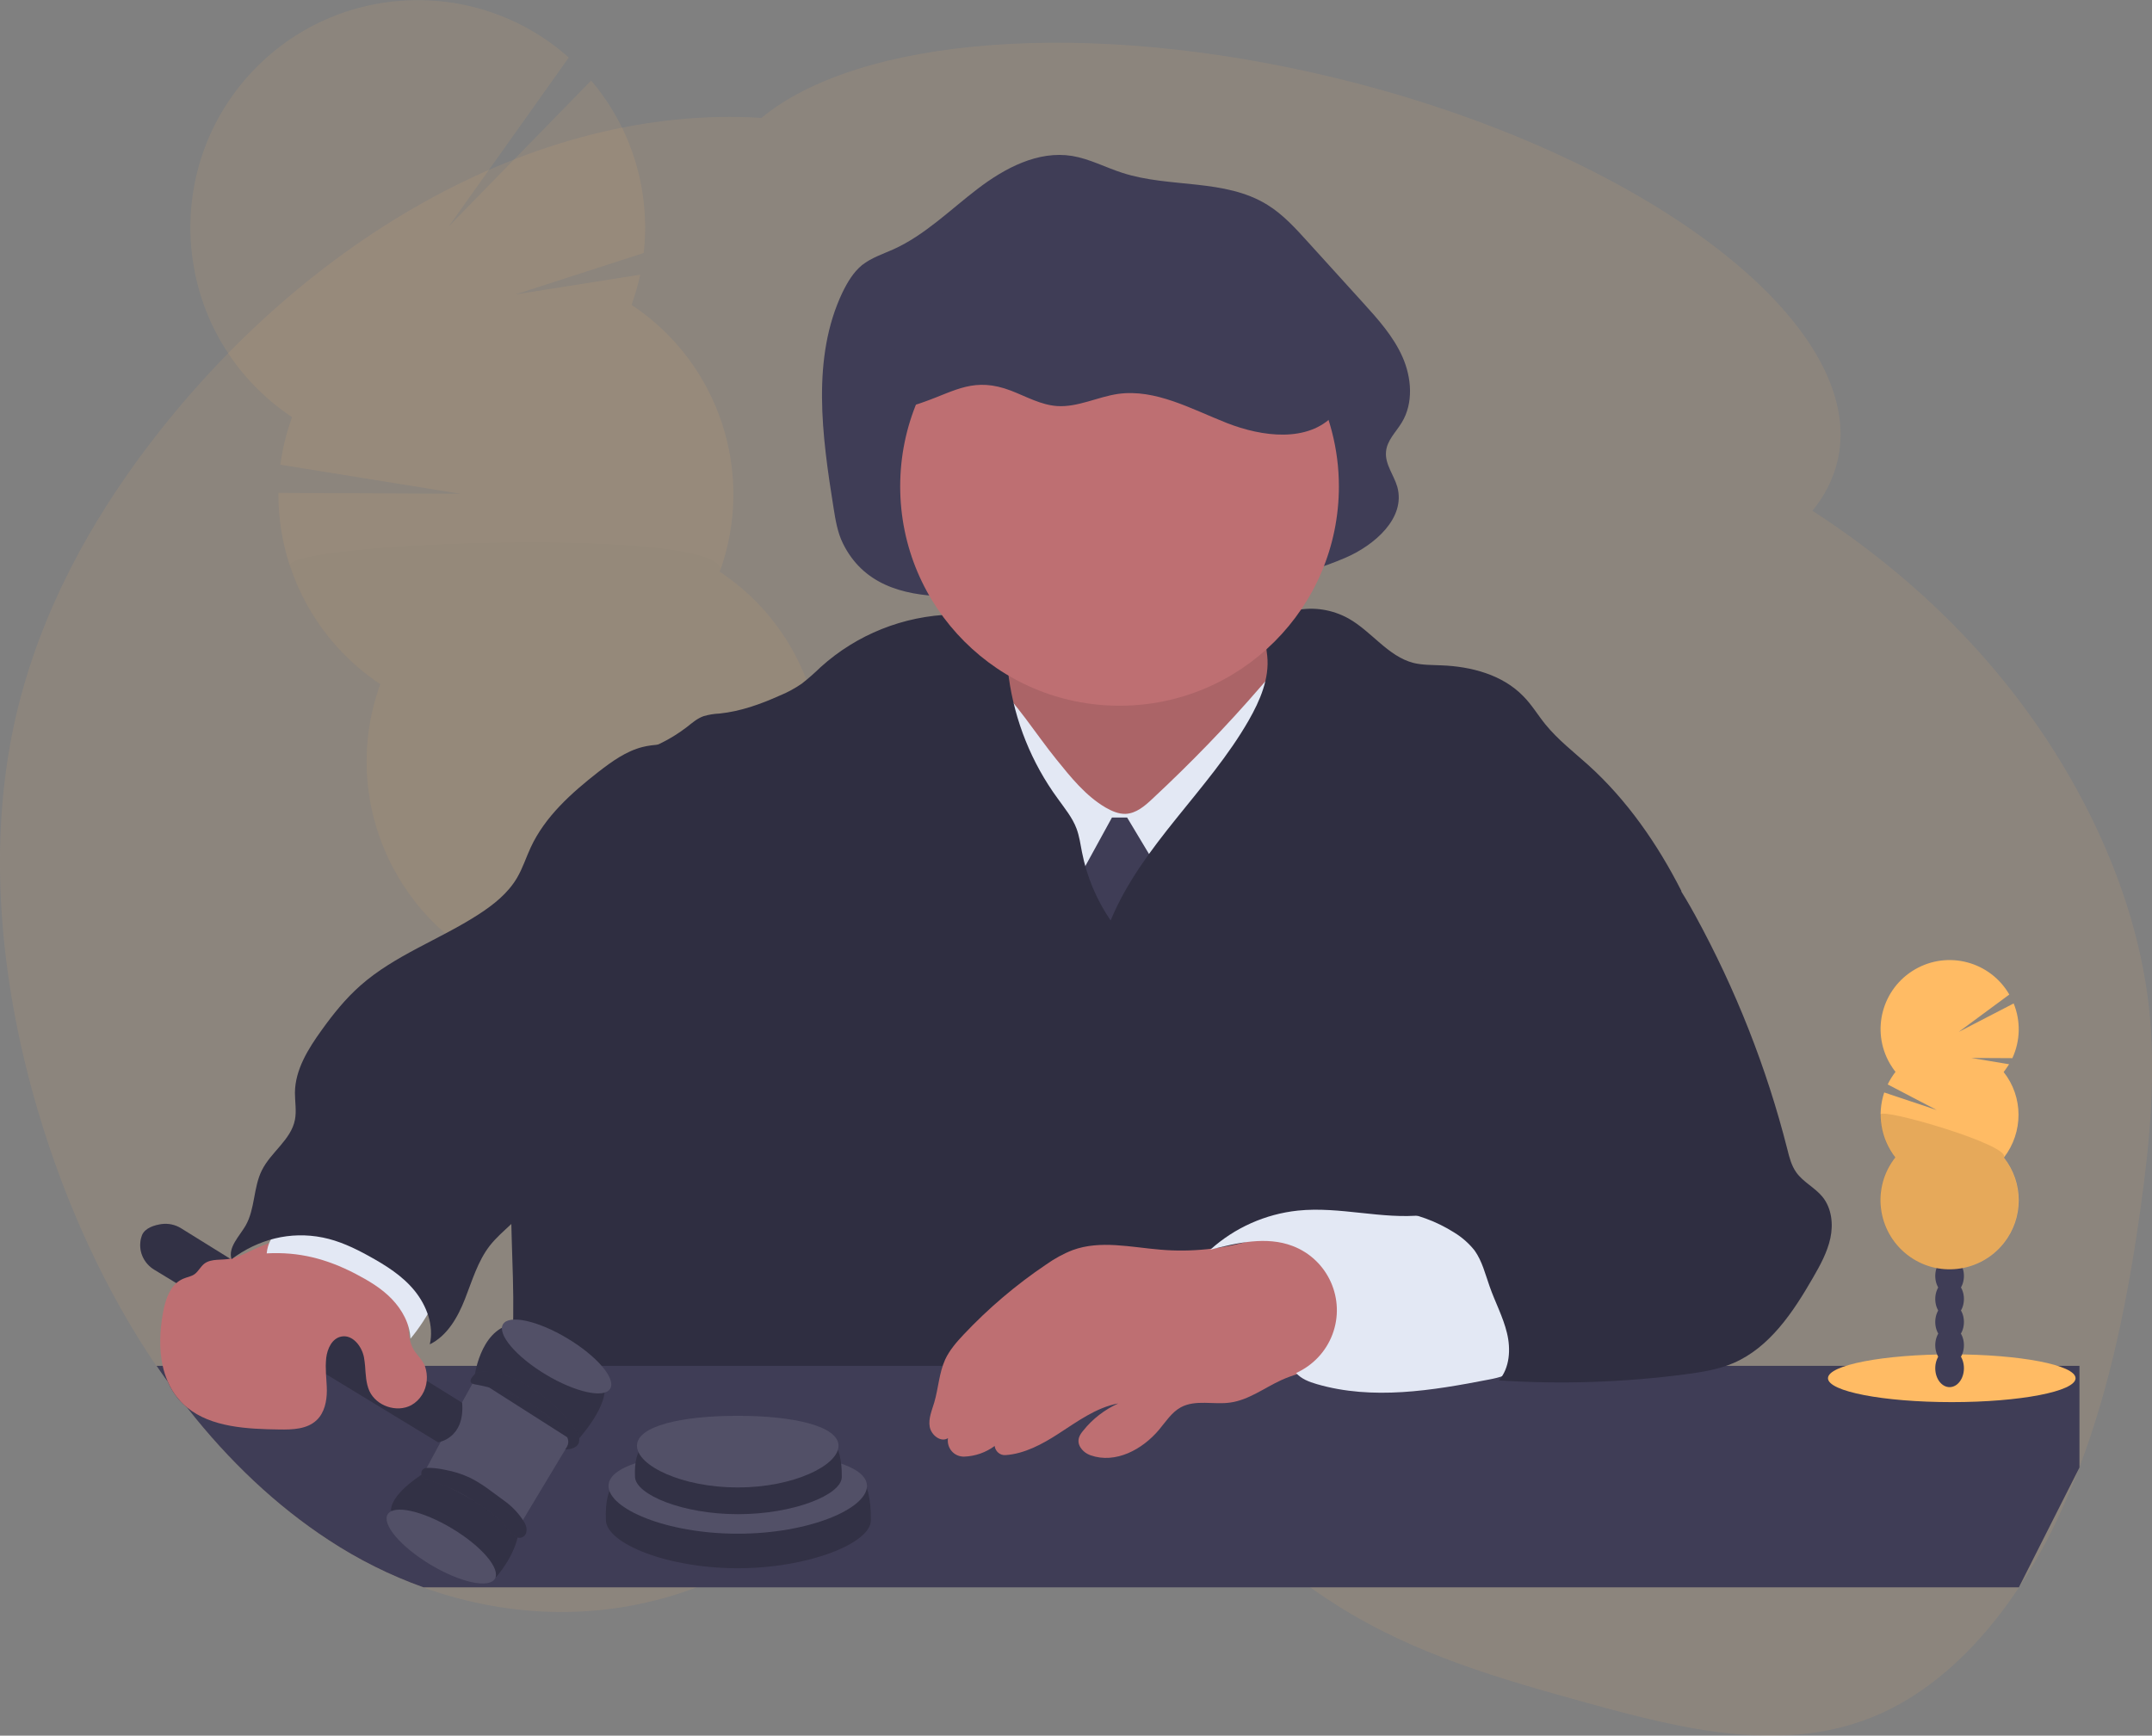 <?xml version="1.0" encoding="utf-8"?>
<!-- Generator: Adobe Illustrator 23.1.0, SVG Export Plug-In . SVG Version: 6.00 Build 0)  -->
<svg version="1.1" id="e0a33aad-c872-4ad1-abfb-8ea983006965"
	 xmlns="http://www.w3.org/2000/svg" xmlns:xlink="http://www.w3.org/1999/xlink" x="0px" y="0px" viewBox="0 0 990.9 799.3"
	 style="enable-background:new 0 0 990.9 799.3;" xml:space="preserve">
<rect x="0" y="0" width="990.9" height="799.3" fill="#808080" stroke="none"/>
<style type="text/css">
	.st0{opacity:0.1;fill:#FFBB64;enable-background:new    ;}
	.st1{opacity:0.1;}
	.st2{fill:#3F3D56;}
	.st3{fill:#FFBB64;}
	.st4{opacity:0.1;enable-background:new    ;}
	.st5{fill:#BE6F72;}
	.st6{fill:#E3E8F4;}
	.st7{fill:#2F2E41;}
	.st8{opacity:0.2;enable-background:new    ;}
	.st9{opacity:0.1;fill:#FFFFFF;enable-background:new    ;}
</style>
<title>judge_katerina_limpitsouni</title>
<path class="st0" d="M989.5,463.8c-3.6-31.9-13.9-62-27.3-88.9c-30.4-60.9-76.5-106.3-126.3-138.8c-0.5-0.3-1-0.6-1.4-0.9
	c5.5-6.5,9.4-14.2,11.5-22.5c15.3-62.8-88-141.9-230.7-176.7C500.7,8.1,395.6,17.1,350.6,54.3c-104.9-6.6-214.4,58-287.1,157.4
	c-26,35.6-48,77.6-57.7,125.2c-11.7,57.6-4.7,119.5,11.8,175.1c12.7,42.8,31.2,82.9,54.5,117.2c1.7,2.4,3.3,4.9,5.1,7.2
	c2.9,4.1,5.9,8.1,9,12c19.2,24.5,41.1,45.2,65.1,60.9c13.7,9,28.3,16.3,43.7,21.8c41,14.7,85,15.3,125.5,0
	c6.8-2.6,13.4-5.5,19.8-8.9c3.6-1.9,7.1-3.9,10.6-6c6.7-4.1,13.3-8.7,19.8-13.5c9.1-6.6,18-13.6,27.1-20.2l0.8-0.6
	c10.7-7.7,21.5-14.7,32.8-19.8c7.5-3.5,15.5-5.9,23.7-7.2c12.1-1.7,24.4-0.8,36.1,2.8c2.2,0.6,4.4,1.4,6.6,2.2
	c7.2,2.6,14.1,5.9,20.7,9.6c28.8,16,56.4,41.5,84.8,61.5c4,2.9,8.1,5.6,12.2,8.2c36.1,22.9,75.9,34.1,115.2,45
	c44.6,12.3,91.8,24.2,134.9,5.1c25-11.1,46.7-32.1,64-58.2c7.6-11.5,14.3-23.6,19.9-36.2c2.8-6.2,5.5-12.6,7.9-19
	c14.3-37.5,22.6-78.7,28.3-120C990,525.4,992.8,494.3,989.5,463.8z"/>
<g class="st1">
	<path class="st2" d="M311.4,533.2c0.3,0.9,0.6,1.8,1,2.6c6.6-5.2,13-10.5,19.2-16c3.7-1.6,6.7-4.5,8.7-8c1.8-1.7,3.5-3.4,5.3-5.1
		c-0.8-0.8-1.6-1.6-2.4-2.4c-5.9-5.2-13.2-7.4-19.9-5.2s-11.3,8.3-12.9,16C309,521.1,309.4,527.4,311.4,533.2z"/>
	<path class="st2" d="M300.4,500c1.9,5.8,5.3,11.1,9.8,15.1c5.9,5.2,13.2,7.4,19.9,5.1c0.5-0.2,0.9-0.3,1.4-0.5
		c3.7-1.6,6.7-4.5,8.7-8c1.3-2.3,2.3-4.9,2.9-7.5c2.4-12.2-1.8-24.8-11-33.2c-5.9-5.2-13.2-7.4-19.9-5.2s-11.3,8.3-12.9,16
		C298,487.9,298.4,494.1,300.4,500z"/>
	
		<ellipse transform="matrix(0.95 -0.314 0.314 0.95 -128.662 120.569)" class="st2" cx="310.2" cy="459.9" rx="21.9" ry="28.6"/>
	
		<ellipse transform="matrix(0.95 -0.314 0.314 0.95 -118.793 115.446)" class="st2" cx="299.2" cy="426.7" rx="21.9" ry="28.6"/>
	
		<ellipse transform="matrix(0.95 -0.314 0.314 0.95 -108.924 110.322)" class="st2" cx="288.2" cy="393.5" rx="21.9" ry="28.6"/>
	<path class="st3" d="M290.8,140.4c1.6-4.6,3-9.2,4-13.9l-57.5,9.1l59.1-19.1c3.2-28.7-5.5-57.4-24.2-79.4l-65.6,67.2l55.3-77.8
		C218.7-11.9,152.5-8,114.1,35.2s-34.5,109.5,8.7,147.9c3.7,3.3,7.6,6.3,11.7,9c-2.6,7.1-4.4,14.4-5.4,21.9l83,13.4l-83.9-0.4
		c-0.2,35.4,17.4,68.5,46.9,88.1c-19.7,54.4,8.5,114.4,62.9,134.1s114.4-8.5,134.1-62.9c16.4-45.5-0.4-96.3-40.7-123
		C347.9,217.9,331.1,167.1,290.8,140.4L290.8,140.4z"/>
	<path class="st4" d="M133.5,260.7c7.3,22.3,22,41.5,41.6,54.5c-19.6,54.4,8.5,114.4,62.9,134.1c54.4,19.6,114.4-8.5,134.1-62.9
		c16.4-45.4-0.4-96.2-40.6-122.9C339.2,242.1,129.8,249.5,133.5,260.7z"/>
</g>
<path class="st2" d="M388.1,250.2c-2.5-5.1-3.4-10.8-4.3-16.4c-5.3-33.2-10.2-69,4.1-99.1c2.3-4.7,5-9.3,9-12.6
	c4.3-3.4,9.6-5.1,14.5-7.3c14.4-6.5,26-18.1,38.7-27.8s27.9-17.7,43.5-15.2c8,1.3,15.4,5.3,23.2,7.8c21.9,7.1,47.2,2.5,66.9,14.8
	c7.1,4.4,12.9,10.8,18.6,17.1l25.4,28c6.9,7.6,13.9,15.4,18.1,24.9s5.1,21.2-0.3,30.1c-2.7,4.5-6.9,8.3-7.3,13.6
	c-0.5,5.7,3.6,10.6,5.2,16.1c4,14.5-10.7,27-24,32.7c-40.4,17.3-84.9,15.3-127.7,14.6C459.6,270.9,406.5,287.6,388.1,250.2z"/>
<path class="st5" d="M460,322.1c-2.8,6.7-8.8,11.5-14.8,15.6s-12.3,8.1-19.5,8.5c12.7,16.3,30,28.3,46.9,40
	c7.9,5.4,15.9,10.9,24.9,14c8.3,2.8,17.1,3.5,25.7,4.7c11,1.5,21.9,3.8,33,3.4c19.7-0.8,38.5-10.8,51.6-25.5
	c13.1-14.8,20.5-34,22.6-53.6c-7-0.1-13.5-4-19.1-8.2c-6.9-5.2-13.4-11.1-17.8-18.5c-4.8-8-7-17.3-9.2-26.4
	c-23.3-0.7-46.6-1.4-69.9-0.9c-8.5,0.2-17,0.5-25.3,2.6c-7.9,2-24.4,7.2-29.2,14.3c-2.8,4.1,0,8.3,1,12.7
	C462,310.5,462.3,316.5,460,322.1z"/>
<path class="st4" d="M460,322.1c-2.8,6.7-8.8,11.5-14.8,15.6s-12.3,8.1-19.5,8.5c12.7,16.3,30,28.3,46.9,40
	c7.9,5.4,15.9,10.9,24.9,14c8.3,2.8,17.1,3.5,25.7,4.7c11,1.5,21.9,3.8,33,3.4c19.7-0.8,38.5-10.8,51.6-25.5
	c13.1-14.8,20.5-34,22.6-53.6c-7-0.1-13.5-4-19.1-8.2c-6.9-5.2-13.4-11.1-17.8-18.5c-4.8-8-7-17.3-9.2-26.4
	c-23.3-0.7-46.6-1.4-69.9-0.9c-8.5,0.2-17,0.5-25.3,2.6c-7.9,2-24.4,7.2-29.2,14.3c-2.8,4.1,0,8.3,1,12.7
	C462,310.5,462.3,316.5,460,322.1z"/>
<path class="st6" d="M486.4,349.7c6.7,8.3,13.5,16.8,22.7,22.2c2.8,1.6,5.9,3,9.2,2.9c4.8-0.2,8.8-3.6,12.3-6.9
	c17.6-16.4,34.3-33.6,50-51.8c4.9-5.7,10-11.6,16.8-14.9c6.1,55,7.7,110.5,4.8,165.8c0,1-0.2,2.1-0.7,3c-1.1,1.6-3.3,1.8-5.2,1.9
	c-56.4,2.1-115.2,3.8-166.9-19c3.6-10.6,3-22.2,3.3-33.4c0.6-18.4,3.8-36.7,8.2-54.5c2.2-8.8,4.6-17.5,7.3-26.1
	c2.2-7.2,3.8-20,8.7-25.5C468,323.4,476.9,338,486.4,349.7z"/>
<polygon class="st2" points="512,376.5 519,376.5 537,406.5 518,453.5 495,407.5 "/>
<path class="st7" d="M511.4,423.9c-6.5-9.5-11-20.2-13.2-31.5c-0.7-3.6-1.2-7.3-2.5-10.8c-1.9-5.1-5.5-9.4-8.7-13.9
	c-12-16.4-19.7-35.6-22.5-55.7c-1.2-9.1-2.1-19.6-9.5-25.1c-4.6-3.5-10.8-4-16.6-3.9c-22.4,0.6-43.9,9.2-60.5,24.2
	c-2.8,2.7-5.7,5.3-8.8,7.7c-3.1,2.1-6.5,4-10,5.4c-8.9,4-18.1,7.3-27.8,8.3c-2.5,0.1-4.9,0.5-7.3,1.2c-2.9,1-5.3,3.1-7.7,5
	c-7.8,6-16.7,10.3-26.2,12.6c-13.4,31.2-23.8,63.6-31,96.7c-1.8,8.3-3.4,16.6-5.9,24.6c-3.4,11.2-8.4,21.9-11.8,33.1
	c-13.3,44.6,0.7,93.3-8.3,139l481.1,0.7c-7.6-11.7-4.8-26.6-5.5-40.6c-0.6-12.8-3.9-25.4-6.1-38c-3.8-21.2-4.8-42.8-5.1-64.2
	c-0.2-9.1-0.2-18.5,3.3-26.8c6.6-15.7,23.7-24,39.9-29.3c7.7-2.5,15.9-4.9,22-10.3c6.3-5.6,9.5-13.9,11.5-22
	c-10.9-21.5-25.1-42-43-58.1c-6.7-6-13.9-11.6-19.6-18.6c-3.5-4.3-6.3-9.1-10.2-13c-9.6-9.9-24-13.7-37.8-14.2
	c-4.3-0.2-8.6-0.1-12.7-1.1c-11.8-3-19.3-14.5-30-20.5c-7.4-4.1-16.1-5.5-24.4-3.7c-6,1.3-12.1,4.8-13.5,10.7
	c-0.8,3.3,0.2,6.8,0.5,10.2c1.1,10.4-3.3,20.6-8.5,29.7C556.5,364,525.7,389.3,511.4,423.9z"/>
<path class="st5" d="M616.5,224c0,55.8-45.2,101-101,101c-55.8,0-101-45.2-101-101s45.2-101,101-101c19.2,0,37.9,5.5,54.1,15.7
	C598.8,157.3,616.5,189.5,616.5,224z"/>
<path class="st2" d="M957.5,675.8V629H72.1c1.7,2.4,3.3,4.9,5.1,7.2c1.3,3.1,3.1,5.9,5.2,8.4c1.2,1.3,2.4,2.5,3.8,3.7
	c19.2,24.5,41.1,45.2,65.1,60.9c13.7,9,28.3,16.3,43.7,21.8h734.6L957.5,675.8z"/>
<path class="st5" d="M534.4,575.5c-13.6-1.1-27.7-4.5-40.5,0.2c-4.4,1.7-8.5,4-12.3,6.7c-13.8,9.3-26.5,20.1-37.9,32.2
	c-3.3,3.5-6.5,7.2-8.5,11.5c-2.8,6.2-3.1,13.2-5,19.7c-1.1,3.7-2.8,7.5-2.1,11.3s5.1,7.3,8.4,5.2l0,0c-0.6,4,2.1,7.8,6.1,8.4
	c0.5,0.1,0.9,0.1,1.4,0.1c5.1-0.2,9.9-1.9,14-4.9l0,0c0.3,2.5,2.5,4.4,5,4.2c8.7-0.6,16.9-5,24.3-9.8c8.7-5.6,17.4-12.1,27.6-14
	c-6.3,2.9-11.8,7.1-16.1,12.5c-1.7,2-3.2,4.5-1.4,7.6c1.1,1.8,2.8,3.1,4.8,3.8c11.4,4,23.8-2.6,31.5-11.8c3.1-3.7,5.8-8,10-10.3
	c6.8-3.7,15.2-1.1,22.8-2.2c8.5-1.2,15.6-6.7,23.4-10.3c10.4-4.7,21.9-6,33-8.8c1.3-0.2,2.6-0.8,3.5-1.8c0.7-1.2,1-2.5,0.8-3.8
	c0-13.7-1.1-27.4-3.1-40.9c-0.2-2.2-0.8-4.3-2-6.2c-2.2-3.1-6.3-4-10-4.6c-6-1-12.7-3.2-18.8-3.2c-5.8,0-11.4,3.3-16.9,4.9
	C562.7,575.2,548.5,576.7,534.4,575.5z"/>
<path class="st6" d="M597.6,557.5c-15,1.6-29.1,7.9-40.3,18c12.5-3.2,25.9-6.3,37.9-1.7c16.3,6.2,24.5,24.5,18.3,40.8
	c-3,7.9-9,14.2-16.7,17.7c2.4,2.7,6,4.1,9.5,5.1c25.7,7.5,53.1,3,79.3-2.1c4.8-0.9,10-2.2,12.9-6.1c2.6-3.6,2.5-8.4,2.3-12.8
	c-0.7-12.8-1.8-26-7.6-37.4c-7.9-15.5-21.5-21.2-38-19.4C636.2,561.6,617,555.5,597.6,557.5z"/>
<path class="st7" d="M760.8,393.7c8.3,7.9,14.3,17.9,19.8,27.9c18.6,34,32.9,70.2,42.4,107.7c0.9,3.7,1.9,7.5,4.1,10.6
	c3.2,4.5,8.6,7,12.1,11.3c4.2,5.2,5,12.5,3.6,19s-4.7,12.5-8,18.2c-9.1,15.8-19.9,32.1-36.6,39.3c-7,3-14.7,4.2-22.2,5.2
	c-28.4,3.7-57.2,4.7-85.8,2.8c5-5.8,5.5-14.4,3.7-21.8c-1.8-7.5-5.5-14.3-8-21.5c-2-5.6-3.4-11.6-6.9-16.5c-2.6-3.3-5.8-6.1-9.4-8.3
	c-8.2-5.2-17.5-8.6-27.2-10c7.2-5.6,16.5-7.5,25.2-10s17.9-6.4,22.5-14.3c2.8-4.7,3.5-10.3,3.9-15.7c1.1-16.4-0.8-32.8-5.6-48.5
	c-3.2-10.4-7.8-21.3-5-31.9c1.4-5.3,4.6-10,7.7-14.5c6.1-8.8,12.4-17.8,21.3-23.8c7.7-5.1,16.8-7.5,25.9-8.2
	C745.2,390.4,755.6,388.8,760.8,393.7z"/>
<path class="st2" d="M401,700.2c-0.1,10.4-28.5,22-61.3,22s-60.3-11.5-60.7-22c-1.5-36.3,27.9-15.9,60.7-15.9S401.3,658.4,401,700.2
	z"/>
<path class="st8" d="M401,700.2c-0.1,10.4-28.5,22-61.3,22s-60.3-11.5-60.7-22c-1.5-36.3,27.9-15.9,60.7-15.9S401.3,658.4,401,700.2
	z"/>
<path class="st2" d="M399.2,684.3c0,10.5-26.6,22-59.5,22s-59.5-11.5-59.5-22s26.6-15.9,59.5-15.9S399.2,673.8,399.2,684.3z"/>
<path class="st9" d="M399.2,684.3c0,10.5-26.6,22-59.5,22s-59.5-11.5-59.5-22s26.6-15.9,59.5-15.9S399.2,673.8,399.2,684.3z"/>
<path class="st2" d="M387.6,680.2c-0.1,8.2-22.2,17.1-47.8,17.1s-47-9-47.4-17.1c-1.2-28.3,21.7-12.4,47.4-12.4
	S387.8,647.6,387.6,680.2z"/>
<path class="st8" d="M387.6,680.2c-0.1,8.2-22.2,17.1-47.8,17.1s-47-9-47.4-17.1c-1.2-28.3,21.7-12.4,47.4-12.4
	S387.8,647.6,387.6,680.2z"/>
<path class="st2" d="M386.1,665.8c0,9.1-20.8,19.2-46.4,19.2s-46.4-10-46.4-19.2s20.8-13.8,46.4-13.8S386.1,656.7,386.1,665.8z"/>
<path class="st9" d="M386.1,665.8c0,9.1-20.8,19.2-46.4,19.2s-46.4-10-46.4-19.2s20.8-13.8,46.4-13.8S386.1,656.7,386.1,665.8z"/>
<path class="st2" d="M228.5,726.2c0,0,8.8-9.7,10.3-20.6S195.9,678,195.9,678s-15.4,9-15.9,17.4C180,695.5,209.5,727.1,228.5,726.2z
	"/>
<path class="st8" d="M228.5,726.2c0,0,8.8-9.7,10.3-20.6S195.9,678,195.9,678s-15.4,9-15.9,17.4C180,695.5,209.5,727.1,228.5,726.2z
	"/>
<ellipse transform="matrix(0.515 -0.857 0.857 0.515 -511.58 519.959)" class="st2" cx="203.4" cy="711.8" rx="9.7" ry="28.8"/>
<ellipse transform="matrix(0.515 -0.857 0.857 0.515 -511.58 519.959)" class="st9" cx="203.4" cy="711.8" rx="9.7" ry="28.8"/>
<polygon class="st2" points="239.4,702.3 264.7,660.2 239,638.4 219,634.6 212.7,645.9 195.1,678.5 "/>
<polygon class="st9" points="239.4,702.3 264.7,660.2 239,638.4 219,634.6 212.7,645.9 195.1,678.5 "/>
<path class="st2" d="M265,664.3c0,0,17.1-18.1,12.7-27.9s-27.5-29.4-42.2-26.5s-17.1,24.7-17.1,24.7L265,664.3z"/>
<path class="st8" d="M265,664.3c0,0,17.1-18.1,12.7-27.9s-27.5-29.4-42.2-26.5s-17.1,24.7-17.1,24.7L265,664.3z"/>
<path class="st2" d="M71,584.7l130.7,79.5c0,0,12.4-1.6,11.1-18.2L83.3,565.6c-2.6-1.6-5.8-2.3-8.8-1.9c-3.5,0.5-7.7,1.8-9.1,5.1
	c-0.3,0.9-0.6,1.8-0.7,2.7C63.9,576.7,66.4,581.9,71,584.7z"/>
<path class="st8" d="M71,584.7l130.7,79.5c0,0,12.4-1.6,11.1-18.2L83.3,565.6c-2.6-1.6-5.8-2.3-8.8-1.9c-3.5,0.5-7.7,1.8-9.1,5.1
	c-0.3,0.9-0.6,1.8-0.7,2.7C63.9,576.7,66.4,581.9,71,584.7z"/>
<path class="st2" d="M239.4,708.2c1.4-0.1,2.6-1.1,2.9-2.4c0.6-2.3-0.5-4.4-1.8-6.2c-2.2-3.2-4.9-6-8.1-8.3
	c-5.3-3.8-10.5-8.2-16.5-11c-3.5-1.6-7.1-2.7-10.9-3.4c-2.8-0.6-5.7-1-8.6-0.9c-1.4,0-2.5,1.2-2.4,2.6c0,0.7,0.3,1.4,0.9,1.9l0,0
	c1.3,0.9,2.8,1.5,4.4,1.8c7.8,2.3,15,6.3,21.8,10.8c3.6,2.3,7,5,10.2,8C233.4,703.1,236,708.3,239.4,708.2z"/>
<path class="st8" d="M239.4,708.2c1.4-0.1,2.6-1.1,2.9-2.4c0.6-2.3-0.5-4.4-1.8-6.2c-2.2-3.2-4.9-6-8.1-8.3
	c-5.3-3.8-10.5-8.2-16.5-11c-3.5-1.6-7.1-2.7-10.9-3.4c-2.8-0.6-5.7-1-8.6-0.9c-1.4,0-2.5,1.2-2.4,2.6c0,0.7,0.3,1.4,0.9,1.9l0,0
	c1.3,0.9,2.8,1.5,4.4,1.8c7.8,2.3,15,6.3,21.8,10.8c3.6,2.3,7,5,10.2,8C233.4,703.1,236,708.3,239.4,708.2z"/>
<path class="st2" d="M260.3,667.5c0,0,12.8,0.3,2.2-12.6s-29.6-25.7-43.1-22.8c0,0-5.6,4.6-0.8,5.4c4.6,0.8,26,5,35.8,16.9
	c1.1,1.3,2.3,2.5,3.6,3.5C260.4,660,263.5,663.5,260.3,667.5z"/>
<path class="st8" d="M260.3,667.5c0,0,12.8,0.3,2.2-12.6s-29.6-25.7-43.1-22.8c0,0-5.6,4.6-0.8,5.4c4.6,0.8,26,5,35.8,16.9
	c1.1,1.3,2.3,2.5,3.6,3.5C260.4,660,263.5,663.5,260.3,667.5z"/>
<ellipse transform="matrix(0.515 -0.857 0.857 0.515 -410.826 522.986)" class="st2" cx="256.5" cy="624.3" rx="9.7" ry="28.8"/>
<ellipse transform="matrix(0.515 -0.857 0.857 0.515 -410.826 522.986)" class="st9" cx="256.5" cy="624.3" rx="9.7" ry="28.8"/>
<path class="st5" d="M196.5,635.8c-0.4,4.7-3,9-7.1,11.3c-6.7,3.6-16.1,0.4-19.3-6.5c-1.6-3.6-1.7-7.6-2-11.6
	c-0.1-1.3-0.3-2.6-0.5-3.9c-1-5.2-5.3-10.6-10.4-9.6c-4.3,0.8-6.5,5.6-7,9.9c-0.1,1.2-0.2,2.4-0.2,3.6c0,1.2,0.1,2.5,0.1,3.7
	c0.1,2.5,0.4,5.1,0.4,7.6c0,5-1.1,10.3-4.7,13.7c-4.4,4.2-11.1,4.4-17.2,4.3c-14.8-0.2-31.3-1-42.4-10.1c-1.4-1.1-2.6-2.3-3.8-3.7
	c-2.2-2.5-3.9-5.3-5.2-8.4c-1-2.3-1.8-4.8-2.3-7.2c-1.7-7.8-1.3-16.2,0.1-24.1c0.9-5.1,2.6-10.8,6.3-14c0.9-0.8,1.9-1.4,3-1.9
	c1.8-0.8,3.8-1,5.4-2.2s2.6-3.3,4.3-4.7c3.3-2.6,8.4-1.5,12.3-2.4l0,0h0.2l0.2-0.1c4.2-1,8.1-3.3,12.1-5c1.7-0.7,3.4-1.4,5.1-2
	c4.3-1.7,8.9-2.4,13.5-2c15,1.7,33,10.8,43.3,21.7c2.5,2.5,4.5,5.5,5.8,8.9c0.8,2.8,1.3,5.7,1.4,8.6c0.3,4.1,0.5,8.2,2.5,11.7
	c1.2,2.1,3.1,3.8,4.4,6c0.3,0.5,0.6,1,0.8,1.5C196.4,631.2,196.7,633.5,196.5,635.8z"/>
<path class="st6" d="M163.5,586.5c6.1,3.2,12.1,6.7,16.9,11.7s8.3,11.4,8.6,18.3c4.2-5.1,7.8-10.6,10.7-16.5
	c2.3-4.7,4.2-10.2,2.2-14.9c-1-2-2.4-3.8-4.1-5.3c-9-8.5-21.1-13.2-33.3-15.2c-13.2-2.1-39.7-6.7-41.7,12.6
	C137.7,576.4,150.3,579.7,163.5,586.5z"/>
<path class="st7" d="M327.5,340.2c-9.8,4.2-21.3,1.2-31.6,3.8c-7.6,1.9-14.2,6.7-20.4,11.5c-12.4,9.7-24.5,20.5-31.1,34.7
	c-2.2,4.7-3.7,9.6-6.3,14c-4.2,7.2-10.9,12.5-17.9,17c-17.8,11.5-38.5,18.7-54.3,32.7c-6.8,6-12.5,13.1-17.8,20.5
	c-6.2,8.6-12.2,18.2-12.3,28.8c0,4.2,0.8,8.4,0,12.5c-1.8,9.2-11,14.8-15.2,23.2c-4,8-3.1,17.8-7.5,25.5c-2.9,5-8.2,10-6.5,15.5
	c12.3-9.2,27-13,42-10c7.5,1.5,14.5,4.8,21.2,8.5c7.8,4.3,15.5,9.1,21.1,16s9,16.1,7,24.7c8.1-4,12.9-12.5,16.2-20.9
	s5.9-17.4,11.4-24.5c2.9-3.7,6.4-6.7,9.8-9.9c18.7-17.7,32.2-40.1,45.4-62.2c13.7-22.8,27.3-45.6,40.9-68.4
	c3.8-6.3,7.6-12.7,10.3-19.5C341.1,390.6,335.1,363.7,327.5,340.2z"/>
<ellipse class="st3" cx="898.7" cy="634.7" rx="57" ry="11"/>
<ellipse class="st2" cx="897.7" cy="630.1" rx="6.6" ry="8.7"/>
<ellipse class="st2" cx="897.7" cy="619.5" rx="6.6" ry="8.7"/>
<ellipse class="st2" cx="897.7" cy="608.8" rx="6.6" ry="8.7"/>
<ellipse class="st2" cx="897.7" cy="598.2" rx="6.6" ry="8.7"/>
<ellipse class="st2" cx="897.7" cy="587.6" rx="6.6" ry="8.7"/>
<ellipse class="st2" cx="897.7" cy="577" rx="6.6" ry="8.7"/>
<ellipse class="st2" cx="897.7" cy="566.3" rx="6.6" ry="8.7"/>
<path class="st3" d="M922.6,493.7c0.9-1.2,1.7-2.4,2.5-3.6l-17.4-2.9l18.9,0.1c3.7-8,3.9-17.1,0.6-25.2l-25.3,13.1l23.3-17.2
	c-8.8-15.2-28.2-20.4-43.4-11.6c-15.2,8.8-20.4,28.2-11.6,43.4c0.8,1.3,1.6,2.6,2.6,3.8c-1.4,1.8-2.6,3.7-3.6,5.8l22.6,11.8
	l-24.2-8.1c-3.4,10.2-1.5,21.4,5.1,29.9c-10.9,13.8-8.5,33.8,5.3,44.7c13.8,10.9,33.8,8.5,44.7-5.3c9.1-11.5,9.1-27.8,0-39.3
	C931.7,521.4,931.7,505.2,922.6,493.7L922.6,493.7z"/>
<path class="st4" d="M865.8,513.3c0,7.1,2.4,14.1,6.8,19.7c-10.9,13.8-8.5,33.8,5.3,44.7c13.8,10.9,33.8,8.5,44.7-5.3
	c9.1-11.5,9.1-27.8,0-39.3C926.9,527.6,865.8,509.8,865.8,513.3z"/>
<path class="st2" d="M465.5,179.9c7,2.7,13.8,6.6,21.3,7.1c9.5,0.6,18.5-4.2,28-5.6c17.3-2.4,33.8,7,50.1,13.4
	c16.3,6.4,37.3,9.1,49.3-3.7c10.2-10.9,8.8-29,0.6-41.4c-8.2-12.4-21.5-20.4-34.7-27.3c-14.5-7.6-29.7-14.6-45.9-17.2
	c-34.4-5.7-69.3,8.5-97.8,28.5c-9.5,6.6-18.8,14.4-23.3,25c-2.6,6-3.4,13.7-1.1,19.9c3.7,10.3,6.1,9.1,13.7,6.4
	C440.1,179.9,448.7,173.5,465.5,179.9z"/>
</svg>
